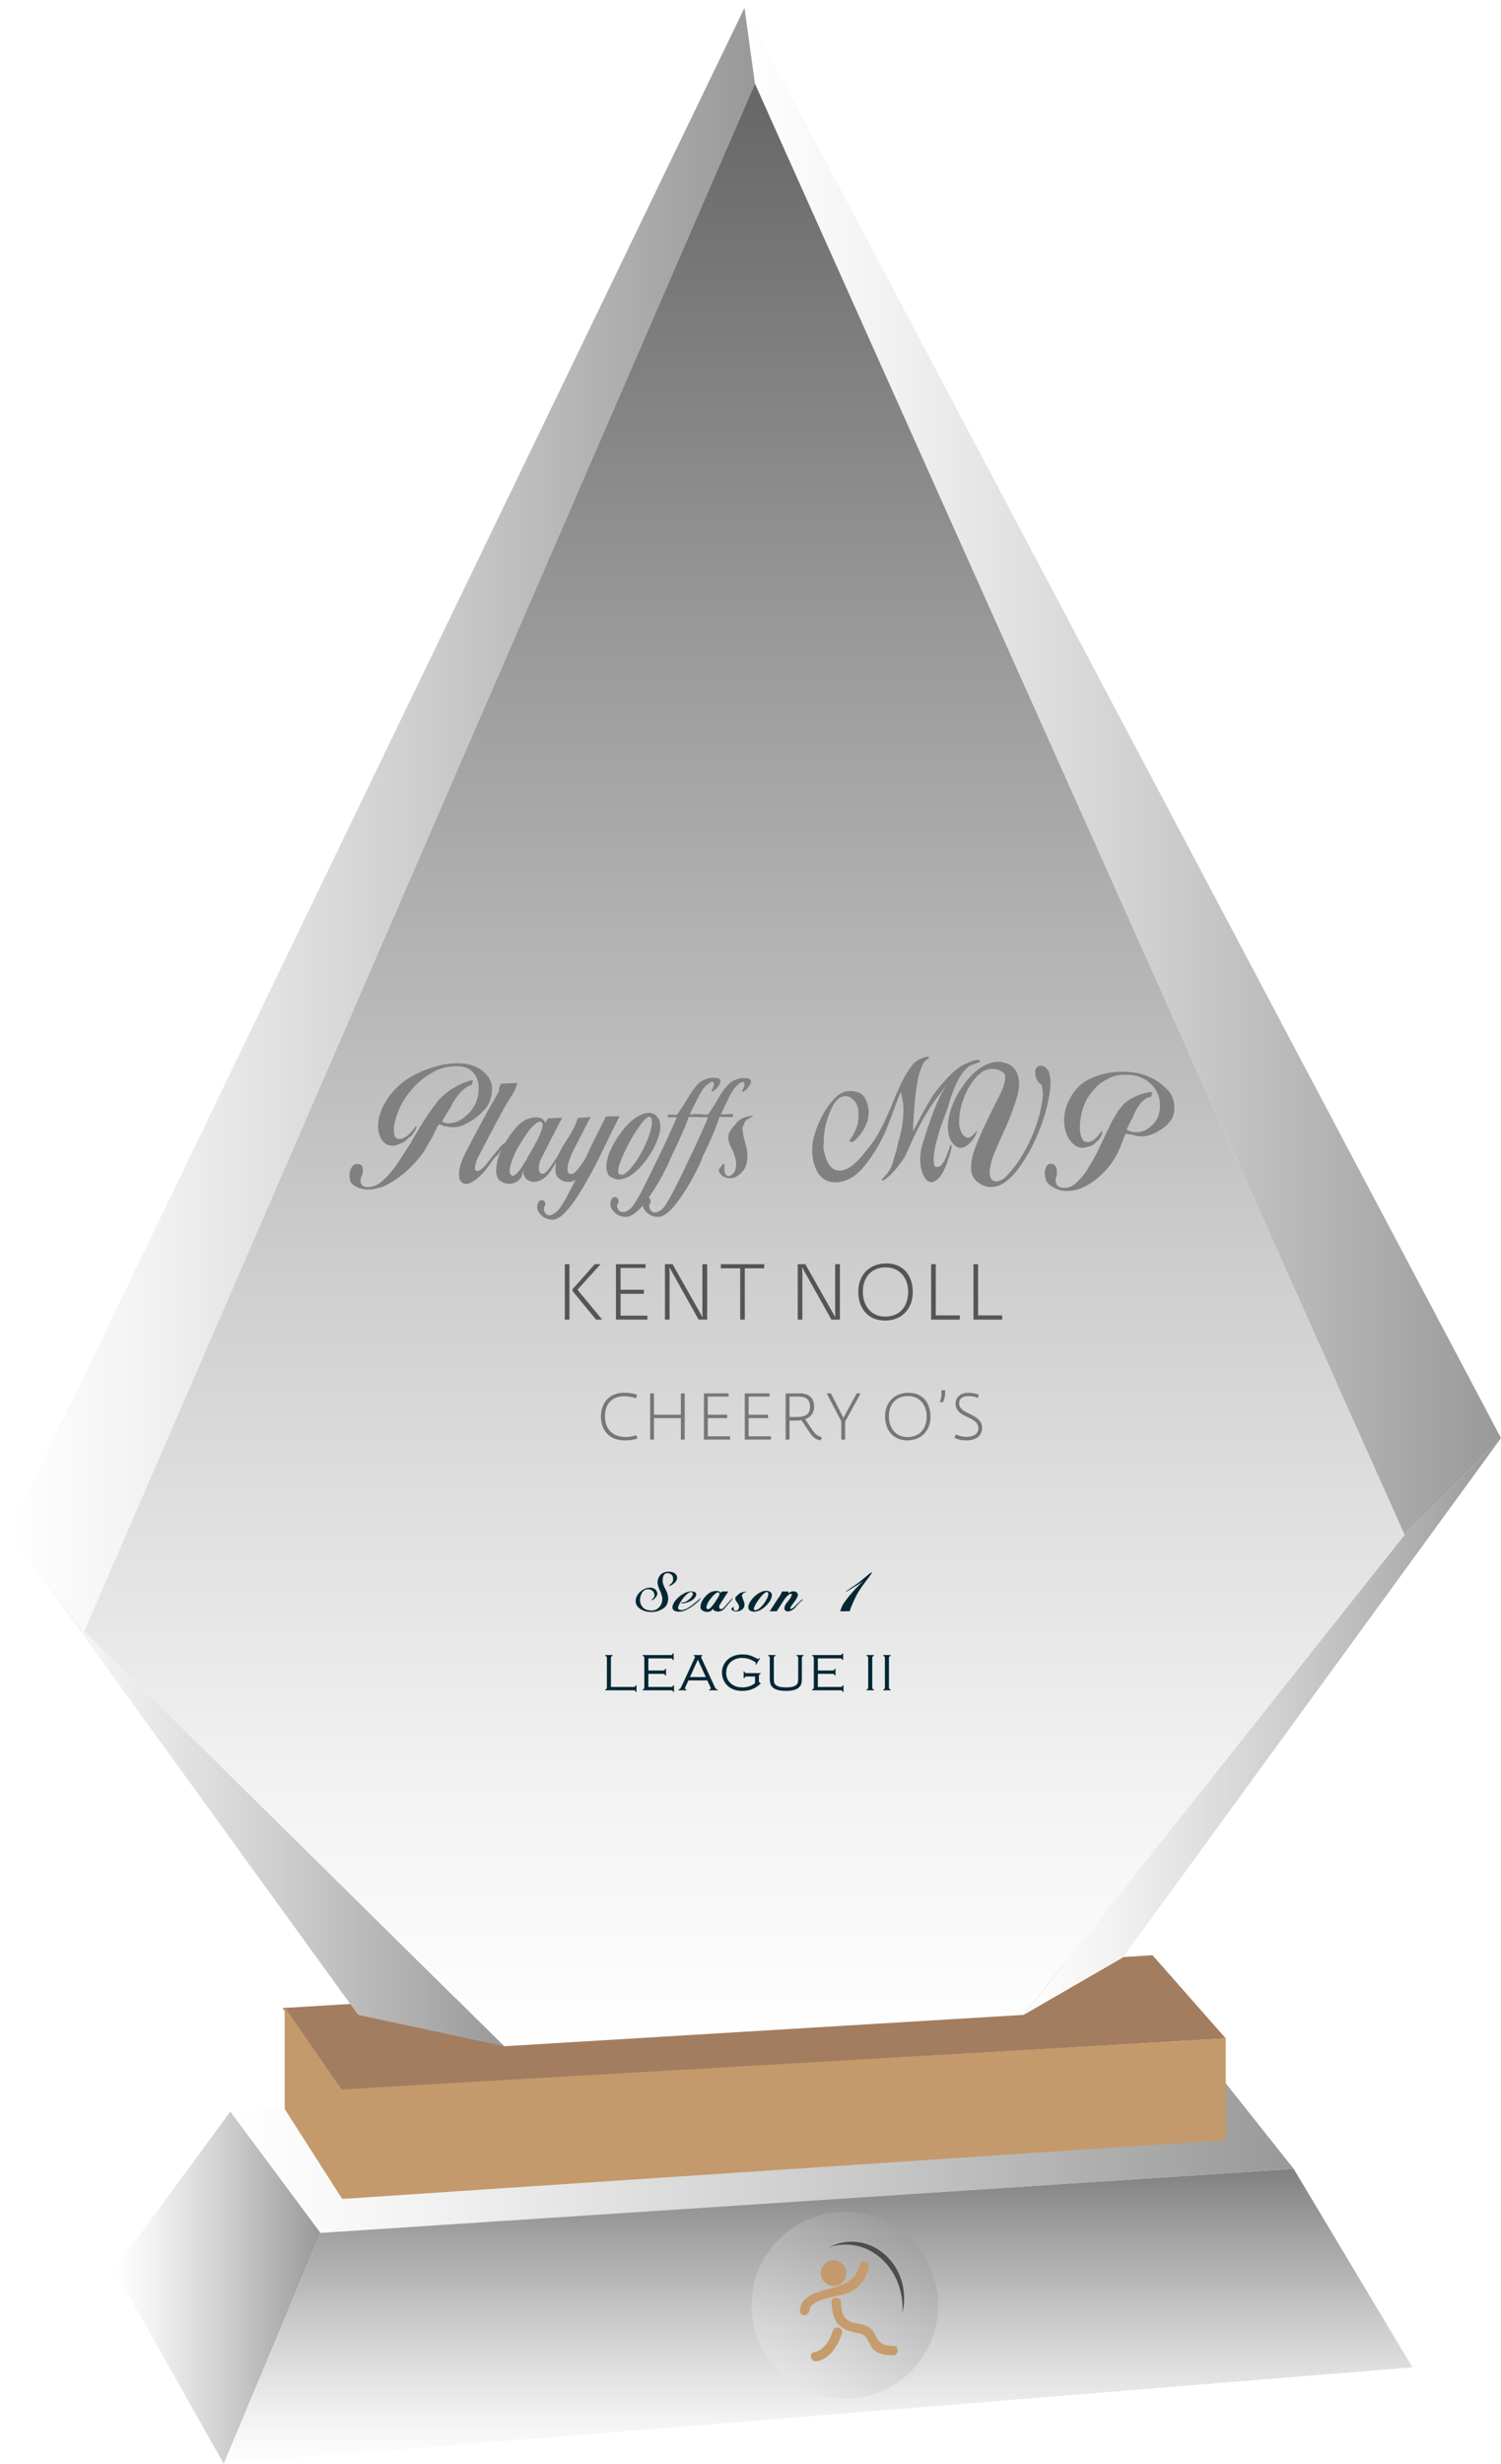 <svg id="s53cc0b3395600" xmlns="http://www.w3.org/2000/svg" xmlns:xlink="http://www.w3.org/1999/xlink" viewBox="0 0 574.2 942.3"><defs><style type="text/css"> #s53cc0b3395600 .name path{fill:#555555;}#s53cc0b3395600 .team path{fill:#777777;} #s53cc0b3395600 .league path{fill:#032733;} #s53cc0b3395600 .season path{fill:#032733;}</style></defs><g><linearGradient id="s53cc0b33965ef" gradientUnits="userSpaceOnUse" x1="284.76" y1="294.987" x2="574.242" y2="294.987"><stop offset="0" style="stop-color:#FFFFFF"/><stop offset="0.189" style="stop-color:#F2F2F2"/><stop offset="0.538" style="stop-color:#CFCFCF"/><stop offset="1" style="stop-color:#999999"/></linearGradient><polygon fill="url(#s53cc0b33965ef)" points="574.2,550 537.3,587 288.8,32 284.8,3 "/><polygon fill="#A37D5F" points="108.1,768 440.9,747.8 468.9,779.6 130.2,799.5 "/><linearGradient id="s53cc0b339758d" gradientUnits="userSpaceOnUse" x1="88.112" y1="822.542" x2="494.884" y2="822.542"><stop offset="0" style="stop-color:#FFFFFF"/><stop offset="0.189" style="stop-color:#F2F2F2"/><stop offset="0.538" style="stop-color:#CFCFCF"/><stop offset="1" style="stop-color:#999999"/></linearGradient><polygon fill="url(#s53cc0b339758d)" points="464.4,791.1 494.9,829.5 122.6,854 88.1,807.6 "/><polygon fill="#C49A6C" points="108.9,806.6 108.9,767.6 130.9,799.5 130.9,841 "/><linearGradient id="s53cc0b339854a" gradientUnits="userSpaceOnUse" x1="43.692" y1="874.948" x2="122.551" y2="874.948"><stop offset="0" style="stop-color:#FFFFFF"/><stop offset="0.189" style="stop-color:#F2F2F2"/><stop offset="0.538" style="stop-color:#CFCFCF"/><stop offset="1" style="stop-color:#999999"/></linearGradient><polygon fill="url(#s53cc0b339854a)" points="88.1,807.6 122.6,854 85.6,942.3 43.7,868 "/><linearGradient id="s53cc0b33994be" gradientUnits="userSpaceOnUse" x1="312.96" y1="942.327" x2="312.96" y2="829.529"><stop offset="0" style="stop-color:#FFFFFF"/><stop offset="0.158" style="stop-color:#F2F2F2"/><stop offset="0.451" style="stop-color:#CFCFCF"/><stop offset="0.844" style="stop-color:#989898"/><stop offset="1" style="stop-color:#808080"/></linearGradient><polygon fill="url(#s53cc0b33994be)" points="494.9,829.5 540.3,905.4 85.6,942.3 122.6,854 "/><polygon fill="#C49A6C" points="468.9,779.6 468.9,818.5 130.9,841 130.9,799.1 "/><linearGradient id="s53cc0b339a47a" gradientUnits="userSpaceOnUse" x1="391.569" y1="660.332" x2="574.242" y2="660.332"><stop offset="0" style="stop-color:#FFFFFF"/><stop offset="0.189" style="stop-color:#F2F2F2"/><stop offset="0.538" style="stop-color:#CFCFCF"/><stop offset="1" style="stop-color:#999999"/></linearGradient><polygon fill="url(#s53cc0b339a47a)" points="391.6,770.6 429.5,748.7 574.2,550 537.3,587 "/><linearGradient id="s53cc0b339b404" gradientUnits="userSpaceOnUse" x1="3.264" y1="684.289" x2="192.925" y2="684.289"><stop offset="0" style="stop-color:#FFFFFF"/><stop offset="0.189" style="stop-color:#F2F2F2"/><stop offset="0.538" style="stop-color:#CFCFCF"/><stop offset="1" style="stop-color:#999999"/></linearGradient><polygon fill="url(#s53cc0b339b404)" points="192.9,782.6 137,770.6 3.3,586 32.2,623.9 "/><linearGradient id="s53cc0b339c396" gradientUnits="userSpaceOnUse" x1="3.264" y1="313.454" x2="288.753" y2="313.454"><stop offset="0" style="stop-color:#FFFFFF"/><stop offset="0.189" style="stop-color:#F2F2F2"/><stop offset="0.538" style="stop-color:#CFCFCF"/><stop offset="1" style="stop-color:#999999"/></linearGradient><polygon fill="url(#s53cc0b339c396)" points="284.8,3 3.3,586 32.2,623.9 288.8,32 "/><linearGradient id="s53cc0b339d332" gradientUnits="userSpaceOnUse" x1="284.76" y1="782.613" x2="284.76" y2="31.958"><stop offset="0" style="stop-color:#FFFFFF"/><stop offset="0.136" style="stop-color:#F2F2F2"/><stop offset="0.388" style="stop-color:#CFCFCF"/><stop offset="0.726" style="stop-color:#989898"/><stop offset="1" style="stop-color:#666666"/></linearGradient><polygon fill="url(#s53cc0b339d332)" points="288.8,32 32.2,623.9 192.9,782.6 391.6,770.6 537.3,587 "/></g><g><linearGradient id="s53cc0b339e2de" gradientUnits="userSpaceOnUse" x1="287.504" y1="881.688" x2="358.909" y2="881.688"><stop offset="0" style="stop-color:#FFFFFF"/><stop offset="0.158" style="stop-color:#F2F2F2"/><stop offset="0.451" style="stop-color:#CFCFCF"/><stop offset="0.844" style="stop-color:#989898"/><stop offset="1" style="stop-color:#808080"/></linearGradient><circle opacity="0.2" fill="url(#s53cc0b339e2de)" cx="323.2" cy="881.7" r="35.7"/></g><g><g><g><path fill="#808080" d="M167.9,430.1c-0.1,0-0.5,0.6-1,1.7c-0.5,1.1-1.2,2.3-1.8,3.6c-0.2,0.3-0.4,0.7-0.6,1c-0.2,0.3-0.4,0.7-0.6,1c-0.1,0.3-0.3,0.5-0.4,0.7c-0.1,0.2-0.3,0.5-0.4,0.7c-0.1,0.1-0.2,0.2-0.2,0.4c-0.1,0.1-0.2,0.2-0.2,0.4c-1.9,3-4.3,5.6-6.5,7.7c-2.2,2-4.6,3.8-7.2,5.3c-0.5,0.3-1,0.5-1.5,0.8c-0.5,0.2-1,0.4-1.5,0.6c-0.7,0.2-1.5,0.4-2.2,0.6c-0.8,0.2-1.5,0.3-2.2,0.3c0,0-0.1,0-0.1,0c0,0-0.1,0-0.2,0c-1.2,0.1-2.4-0.1-3.5-0.4c-1.1-0.3-2.2-0.9-3.1-1.7c-0.4-0.3-0.6-0.8-0.8-1.4c-0.1-0.6-0.2-1.3-0.2-2.1c0,0,0-0.1,0-0.2c0.1-0.9,0.3-1.7,0.7-2.4c0.4-0.8,0.9-1.2,1.4-1.4c0.2-0.1,0.4-0.1,0.6-0.1c0.2,0,0.3,0,0.5,0c0.8,0,1.3,0.2,1.6,0.7c0.2,0.5,0.4,1.1,0.3,1.8c0,0,0,0.1,0,0.1c0,0,0,0.1,0,0.1c0,0.4-0.1,0.8-0.2,1.2c-0.1,0.4-0.2,0.6-0.3,0.8c-0.2,0.3-0.3,0.6-0.3,0.8c-0.1,0.3-0.1,0.5-0.1,0.7c0,0.6,0.1,1.1,0.4,1.6c0.3,0.4,0.7,0.7,1.1,0.8c0.3,0.1,0.5,0.1,0.8,0.2c0.3,0,0.5,0,0.8,0c1.8-0.1,3.5-0.8,5.1-2.2c1.6-1.4,3.1-2.9,4.3-4.6c0.5-0.6,1-1.3,1.4-1.9c0.4-0.6,0.8-1.2,1.2-1.8c1.3-2,2.6-3.9,3.7-5.7c1.1-1.8,2.1-3.7,3.2-5.4c0.5-0.9,1.1-1.9,1.7-2.8c0.6-1,1.2-1.9,1.8-2.8c0.5-0.8,1.1-1.7,1.8-2.6c0.6-0.9,1.3-1.7,1.9-2.6c0.8-1,1.7-2,2.7-2.8c1-0.8,1.9-1.6,2.9-2.2c1.8-1.1,3.4-2,4.9-2.5c1.5-0.6,2.5-0.9,3-0.9c0.1,0,0.2,0,0.3,0c0,0,0,0.1,0,0.1c0,0.1-0.1,0.2-0.1,0.3c0,0.1-0.1,0.2-0.1,0.3c0,0,0,0.1,0,0.1c0,0,0,0.1,0,0.1c-0.1,0.2-0.2,0.5-0.3,0.7c-0.1,0.2-0.2,0.3-0.4,0.3c-0.6,0.1-1.6,0.6-2.8,1.7c-1.2,1-2.6,2.7-3.9,4.9c-0.2,0.2-0.3,0.5-0.4,0.8c-0.1,0.3-0.3,0.5-0.4,0.8c-0.3,0.5-0.6,1-0.9,1.4c-0.3,0.4-0.6,0.9-0.8,1.3c-0.3,0.4-0.5,0.9-0.8,1.3c-0.3,0.5-0.9,1.4-0.8,1.6c0.1,0.2,0.8,0.5,1.3,0.6c0.5,0.1,1,0.2,1.5,0.1c0.4,0,0.9-0.1,1.4-0.2c0.5-0.1,0.9-0.3,1.4-0.4c1.8-0.7,3.6-2.1,5.3-4.1c1.7-2,2.7-4.5,3-7.5c0,0,0-0.1,0-0.1c0,0,0-0.1,0-0.1c0-0.1,0-0.1,0-0.2c0.2-2.6-0.4-4.8-1.9-6.6c-1.5-1.8-3.9-2.8-7.1-2.6c-0.1,0-0.2,0-0.3,0c-0.1,0-0.2,0-0.3,0c-2.8,0.2-5.4,0.9-7.6,2.1c-2.3,1.3-4.2,2.6-5.8,4.1c-1,0.9-1.9,1.9-2.6,2.7c-0.7,0.9-1.3,1.6-1.7,2.1c-0.5,0.7-0.9,1.4-1.4,2.1c-0.4,0.7-0.8,1.4-1.2,2.2c-0.7,1.4-1.2,2.9-1.7,4.3c-0.4,1.4-0.7,2.6-0.8,3.7c-0.1,1.4,0,2.5,0.3,3.3c0.3,0.8,0.9,1.2,1.8,1.2c0,0,0.1,0,0.1,0c0,0,0.1,0,0.1,0c0,0,0.1,0,0.1,0c0,0,0.1,0,0.1,0c0.7-0.1,1.5-0.5,2.2-0.9c0.6-0.5,1.2-1,1.7-1.5c0.7-0.8,1.3-1.5,1.7-2.1c0.4-0.6,0.6-0.6,0.5,0c0,0.1,0,0.2-0.1,0.3c0,0.1-0.1,0.2-0.1,0.3c-0.2,0.5-0.5,1-0.9,1.6c-0.4,0.5-0.9,1.3-1.3,1.5c0,0-0.1,0-0.1,0c0,0,0,0.1-0.1,0.1c-0.5,0.5-1,0.9-1.3,1.2c-0.4,0.3-0.7,0.5-1,0.7c-0.2,0.1-0.3,0.2-0.5,0.2c-0.2,0.1-0.3,0.1-0.4,0.2c-0.1,0-0.3,0.1-0.4,0.2c-0.1,0.1-0.3,0.1-0.4,0.2c-0.4,0.1-0.8,0.3-1.2,0.4c-0.4,0.1-0.7,0.2-1.1,0.2c-1.9,0.1-3.3-0.7-4.4-2.4c-1.1-1.7-1.5-3.8-1.3-6.4c0.1-1.3,0.4-2.7,1-4.2c0.5-1.5,1.3-3,2.3-4.6c0.6-0.9,1.2-1.8,2-2.7c0.7-0.9,1.6-1.8,2.5-2.6c1.9-1.8,4.3-3.4,7-4.7c2.7-1.3,5.5-2.3,8.2-3c1.1-0.3,2.1-0.5,3.2-0.6c1-0.2,2.1-0.3,3.1-0.3c0.8,0,1.6-0.1,2.3,0c0.7,0,1.5,0.1,2.1,0.2c0.6,0.1,1.3,0.3,2.1,0.5c0.8,0.3,1.6,0.6,2.5,1.1c1.4,0.8,2.7,1.9,3.8,3.4c1.1,1.5,1.6,3.3,1.4,5.5c-0.2,2.7-1.1,4.9-2.5,6.6c-1.5,1.7-3.1,3.2-5,4.4c-1.6,1-3,1.7-4,2.1c-1.1,0.4-2,0.6-2.9,0.6c-0.4,0-0.8,0-1.2,0c-0.4,0-0.8-0.1-1.1-0.1c0,0-0.1,0-0.1,0c0,0-0.1,0-0.1-0.1c-0.2-0.1-0.8-0.1-1.3-0.1C168.9,430.1,168.4,430.1,167.9,430.1C167.9,430.1,167.9,430.1,167.9,430.1z"/><path fill="#808080" d="M197.9,414.6c-0.2,0.2-0.3,0.9-0.7,1.6c0,0-0.1,0.1-0.1,0.2c0,0.1-0.1,0.2-0.1,0.3c0,0,0,0.1,0,0.1c0,0,0,0.1,0,0.1c0,0-0.1,0.1-0.1,0.2c-0.2,0.4-1,1.7-2.5,4c-1.4,2.3-5.2,9.3-11.3,21.1c-0.5,0.9-0.8,1.7-1,2.4c-0.2,0.7-0.3,1.3-0.4,1.8c0,0.5,0,0.9,0.2,1.1c0.2,0.3,0.4,0.4,0.7,0.4c0.4,0,1-0.3,1.7-0.9c0.7-0.5,1.5-1.4,2.4-2.6c1.7-2.1,3.1-3.9,4.3-5.3c1.2-1.4,2-2.1,2.2-2c0,0,0,0,0.1-0.1c0,0,0,0.1,0,0.1c0,0,0,0.1,0,0.1c0,0.3-0.5,1-1.2,2c-0.7,1-1.7,2.8-2.5,3.2c0,0-0.1,0-0.1,0.1c0,0,0,0.1-0.1,0.1c-0.4,0.5-0.8,0.9-1.1,1.4c-0.4,0.5-0.7,0.9-1,1.4c-1.8,2.6-3.6,4.4-5.1,5.6c-1.5,1.2-2.9,1.8-3.9,1.8c-0.9,0-1.6-0.4-2.1-1.1c-0.5-0.7-0.7-1.8-0.6-3.1c0.1-1,0.3-2.2,0.7-3.5c0.4-1.3,1-2.8,1.8-4.3c5.6-10.8,9.3-17.4,10.6-19.6c1.3-2.2,2.1-3.6,2.2-4c0,0,0-0.1,0-0.1c0,0,0-0.1,0-0.2c0,0,0-0.1,0-0.2c0-0.1,0-0.2,0-0.3c0-0.3,0.1-0.6,0.2-0.7c0.1-0.2,0.1-0.4,0.2-0.5c0.1-0.2,0.1-0.3,0.2-0.4c0.1-0.1,0.1-0.2,0.1-0.3c2.4-0.1,3.6-0.2,6-0.3C198,414.3,198,414.4,197.9,414.6z"/><path fill="#808080" d="M189.8,447.4c0.2-3.1,1-6,2.6-8.8c1.5-2.8,3.1-5.2,4.8-7.1c0.8-0.9,1.6-1.7,2.4-2.3c0.8-0.6,1.5-1,2.1-1.2c0.7-0.2,1.3-0.4,1.8-0.5c0.5-0.1,1-0.2,1.5-0.2c0.8,0,1.4,0.1,1.8,0.3c0.5,0.2,0.9,0.5,1.1,0.7c0.2,0.2,0.4,0.5,0.5,0.7c0.1,0.2,0.2,0.3,0.3,0.4c0.4-0.7,0.6-1,1-1.7c2.1-0.1,3.2-0.1,5.3-0.2c0.1,0-0.3,0.7-1,2c-0.7,1.3-3.1,5.9-7,13.7c-0.3,0.6-0.5,1.1-0.6,1.7c-0.2,0.6-0.2,1.1-0.3,1.5c0,0.8,0.1,1.4,0.3,1.8c0.3,0.5,0.6,0.7,1.1,0.7c0.4,0,0.8-0.2,1.3-0.6c0.5-0.4,1-1,1.6-1.8c1.9-2.8,3.6-5.3,5.1-7.6c1.5-2.3,2.4-3.3,2.7-3.3c0,0,0.1,0,0.1,0c0,0,0,0,0,0.1c0,0.4-0.7,1.6-2.1,3.6c-1.3,2-2.9,4.3-4.5,6.9c-0.1,0.2-0.2,0.3-0.3,0.5c-0.1,0.2-0.2,0.3-0.3,0.5c-0.9,1.5-2,2.7-3.1,3.5c-1.1,0.8-2.2,1.2-3.4,1.3c-0.4,0-0.9,0-1.3-0.1c-0.5-0.1-0.9-0.3-1.3-0.5c-0.4-0.2-0.8-0.5-1-0.9c-0.2-0.3-0.4-0.7-0.6-1.1c-0.1-0.3-0.1-0.6-0.1-0.8c0-0.3,0-0.5,0-0.8c0-0.1,0-0.3,0-0.4c0-0.1,0-0.2,0-0.3c0-0.1,0.1-0.2,0.1-0.2c0.1,0-0.7,3.5-1.8,4.4c-1.1,0.9-2.2,1.4-3.5,1.4c-0.1,0-0.2,0-0.3,0c-0.1,0-0.2,0-0.3,0c-1.3,0-2.6-0.6-3.7-1.5C190.2,450.3,189.7,449,189.8,447.4C189.8,447.4,189.8,447.4,189.8,447.4z M203.3,440.1c0.2-0.4,0.5-0.8,0.8-1.3c0.3-0.5,0.5-1.1,0.8-1.6c0.1-0.3,0.3-0.5,0.5-0.8c0.1-0.3,0.3-0.6,0.4-0.9c0.4-0.9,0.9-1.9,1.2-2.7c0.3-0.9,0.5-1.7,0.6-2.3c0-0.3,0-0.6-0.1-0.8c-0.1-0.2-0.2-0.4-0.4-0.6c-0.1-0.1-0.2-0.1-0.3-0.1c-0.1,0-0.2,0-0.3,0c-0.5,0-1.2,0.4-2.1,1.2c-0.9,0.8-1.8,1.8-2.7,3.1c-0.7,0.9-1.3,1.9-2,3c-0.7,1.1-1.3,2.1-1.9,3.2c-0.8,1.4-1.4,2.9-1.9,4.3c-0.5,1.4-0.8,2.6-0.9,3.5c0,0.5,0,1,0.1,1.4c0.1,0.4,0.4,0.7,0.7,0.9c0.1,0,0.1,0.1,0.2,0.1c0.1,0,0.1,0,0.2,0c0.4,0,0.8-0.3,1.4-0.8c0.5-0.5,1-1.1,1.5-1.8c0.3-0.4,0.6-0.9,0.9-1.4c0.3-0.5,0.6-0.9,0.9-1.4c0.5-0.7,0.9-1.5,1.2-2.2C202.6,441.3,203,440.7,203.3,440.1C203.3,440.2,203.3,440.2,203.3,440.1z"/><path fill="#808080" d="M225.9,427.1c0,0-0.2,0.6-0.7,1.5c-0.5,1-2.2,4.2-4.9,9.5c-1.1,2.1-1.9,3.8-2.4,5.3c-0.5,1.4-0.8,2.6-0.8,3.5c0,0.6,0,1.1,0.2,1.4c0.2,0.4,0.5,0.7,0.8,0.7c0,0,0.1,0,0.1,0c0,0,0.1,0,0.1,0c0,0,0.1,0,0.1,0c0,0,0.1,0,0.1,0c0.3,0,0.7-0.1,1.1-0.4c0.4-0.3,0.8-0.6,1.1-1c0.4-0.5,0.8-1,1.2-1.5c0.4-0.6,0.8-1.1,1.2-1.7c0.7-1.1,1.2-2.1,1.7-3.1c0.4-1,0.7-1.5,0.6-1.5c2.6-5.1,3.8-7.7,6.4-12.8c2.1-0.1,3.1-0.1,5.2-0.1c0,0-0.3,0.7-1,2c-0.7,1.3-2.9,5.9-6.7,13.7c-0.5,1-1.3,2.6-2.4,4.7c-1.1,2.1-2.4,4.3-3.7,6.6c-0.8,1.3-1.6,2.7-2.5,4c-0.9,1.3-1.7,2.5-2.6,3.6c-1,1.3-2.1,2.4-3.1,3.3c-1,0.9-2.1,1.4-2.8,1.6c-0.1,0-0.3,0.1-0.4,0.1c-0.1,0-0.3,0-0.4,0c-1.6,0-3-0.5-4.2-1.6c-1.2-1.1-1.8-2.3-1.7-3.6c0-0.2,0-0.3,0.1-0.5c0-0.2,0.1-0.4,0.2-0.6c0.1-0.4,0.3-0.7,0.6-0.9c0.3-0.2,0.5-0.3,0.8-0.3c0.4,0,0.7,0.1,1,0.4c0.3,0.3,0.4,0.7,0.4,1.2c0,0.2,0,0.3-0.1,0.5c-0.1,0.2-0.1,0.4-0.3,0.5c-0.1,0.1-0.1,0.2-0.1,0.3c0,0.1,0,0.3,0,0.4c0,0.1,0,0.3,0,0.4c0,0.1,0,0.3,0.1,0.4c0.1,0.4,0.4,0.9,0.7,1.2c0.3,0.4,0.8,0.5,1.4,0.5c0.4,0,0.8-0.1,1.2-0.4c0.4-0.2,1-0.6,1.6-1.1c0.4-0.3,0.8-0.9,1.3-1.6c0.5-0.7,1-1.5,1.5-2.4c0.2-0.3,0.4-0.6,0.6-1c0.2-0.3,0.4-0.7,0.5-1c0.8-1.6,3.3-6.2,3.3-6.2c0,0-0.4,0.4-0.9,0.6c-0.5,0.2-1,0.3-1.6,0.3c-0.2,0-0.5,0-0.8,0c-0.3,0-0.5-0.1-0.8-0.1c-1-0.2-1.9-0.7-2.7-1.5c-0.8-0.8-1.1-2-1-3.7c0-0.4,0.1-0.8,0.1-1.1c0.1-0.4,0.1-0.8,0.1-1.1c0.2-1.5,1.1-3.4,2.3-5.6c1.2-2.2,4.7-6.6,6-11.3c0,0,0.3-0.1,0.8-0.1c0.5,0,1.1,0,1.7-0.1c0.6,0,1.1-0.1,1.6-0.1C225.6,427.1,225.8,427.1,225.9,427.1C225.9,427.1,225.9,427.1,225.9,427.1z"/><path fill="#808080" d="M232.5,448.8c-0.4-0.9-0.6-1.9-0.5-3.1c0-1.1,0.3-2.2,0.6-3.4c0.4-1.2,0.9-2.4,1.5-3.6c1.2-2.4,2.7-4.7,4.5-6.9c1.8-2.2,3.6-3.8,5.5-4.9c0.7-0.4,1.4-0.7,2-0.9c0.6-0.2,1.3-0.3,1.9-0.4c0.6,0,1.1,0.1,1.7,0.3c0.6,0.2,1.1,0.6,1.5,1c0.5,0.5,0.8,1,1.1,1.8c0.2,0.7,0.3,1.5,0.3,2.4c0,1.1-0.2,2.2-0.6,3.4c-0.4,1.2-0.9,2.5-1.5,3.7c-1.2,2.5-2.7,4.9-4.6,7.1c-1.9,2.2-3.8,3.9-5.8,4.9c-0.6,0.3-1.1,0.5-1.7,0.6c-0.6,0.2-1.1,0.2-1.6,0.3c-0.4,0-0.8,0-1.1-0.1c-0.4-0.1-0.7-0.2-1-0.4C233.6,450.3,232.8,449.7,232.5,448.8z M236.7,448.8c0.1,0.2,0.3,0.3,0.5,0.4c0.2,0.1,0.4,0.1,0.6,0.1c0.6,0,1.3-0.3,2-1c0.8-0.6,1.5-1.5,2.3-2.5c0.8-1,1.7-2.2,2.5-3.6c0.8-1.4,1.5-2.8,2.2-4.2c0.7-1.6,1.3-3.1,1.8-4.6c0.5-1.5,0.7-2.7,0.8-3.8c0-0.6,0-1.1-0.1-1.5c-0.1-0.4-0.3-0.7-0.6-0.9c-0.1,0-0.1-0.1-0.2-0.1c-0.1,0-0.2,0-0.2,0c-0.5,0-1.3,0.6-2.2,1.7c-0.9,1.1-1.9,2.5-3,4.1c-0.5,0.8-1,1.7-1.5,2.5c-0.5,0.9-1,1.8-1.4,2.6c-1,1.9-1.9,3.8-2.6,5.6c-0.7,1.8-1.1,3.2-1.1,4.1c0,0.2,0,0.4,0,0.6C236.6,448.6,236.6,448.8,236.7,448.8C236.7,448.8,236.7,448.8,236.7,448.8z"/><path fill="#808080" d="M259,426.3c1-1.4,1.9-2.8,2.8-4.1c0.8-1.4,1.6-2.6,2.3-3.8c0.9-1.5,1.9-2.7,2.9-3.8c1-1,2.3-1.7,3.7-2.1c0.2,0,0.3-0.1,0.5-0.1c0.2,0,0.3-0.1,0.5-0.1c0.2-0.1,0.5-0.1,0.8-0.1c0.3,0,0.5,0,0.7,0c0.7,0,1.2,0.1,1.7,0.3c0.5,0.2,0.7,0.5,0.7,1c0,0.1,0,0.2,0,0.3c0,0.1-0.1,0.2-0.1,0.3c-0.2,0.4-0.4,0.8-0.7,1.3c-0.3,0.4-0.6,0.8-0.9,1.1c-0.3,0.3-0.6,0.5-0.9,0.7c-0.3,0.2-0.5,0.3-0.6,0.3c0,0-0.1,0-0.1-0.1c0,0-0.1-0.1-0.1-0.2c0-0.1,0-0.2,0.1-0.3c0-0.1,0.1-0.3,0.2-0.4c0,0,0.1-0.1,0.1-0.1c0,0,0-0.1,0-0.1c0-0.1,0.1-0.3,0.2-0.4c0-0.1,0.1-0.3,0.2-0.5c0-0.1,0.1-0.3,0.1-0.4c0-0.1,0-0.3,0-0.4c0-0.3,0-0.5-0.1-0.6c-0.1-0.2-0.2-0.3-0.5-0.3c-0.2,0-0.5,0.1-0.9,0.4c-0.4,0.2-0.9,0.6-1.6,1.2c-0.3,0.3-0.7,0.7-1.1,1.3c-0.4,0.6-0.8,1.2-1.2,1.9c-0.2,0.3-0.4,0.7-0.5,1c-0.2,0.3-0.4,0.7-0.5,1c-0.8,1.4-1.4,2.7-2,3.9c-0.6,1.2-0.9,1.8-0.9,1.8c-0.1,0,0.2,0,0.7,0c0.5,0,1.1-0.1,1.7-0.1c0.6,0,1.4,0,2.4,0c0,0.5,0,0.7,0,1.1c-2.1,0-3.1,0-5.2,0c-0.5,1.7-1.1,3.3-1.8,4.8c-0.6,1.5-1.3,2.9-1.9,4.2c-0.6,1.3-1.1,2.5-1.7,3.7c-0.6,1.2-1.2,2.4-1.7,3.6c-0.1,0.2-0.1,0.3-0.2,0.5c-0.1,0.2-0.1,0.3-0.2,0.5c-0.4,0.9-1.1,2.3-2,4.1c-0.9,1.8-2,3.7-3.3,5.7c-0.8,1.3-1.6,2.5-2.5,3.8c-0.9,1.2-1.7,2.4-2.6,3.4c-0.9,1.1-1.9,1.9-2.8,2.6c-0.9,0.7-1.8,1.1-2.5,1.2c-0.1,0-0.3,0.1-0.4,0.1c-0.1,0-0.3,0-0.4,0c-1.6,0-3-0.5-4.2-1.6c-1.2-1.1-1.8-2.3-1.7-3.7c0-0.2,0-0.3,0.1-0.5c0-0.2,0.1-0.4,0.2-0.6c0.1-0.4,0.3-0.7,0.6-0.9c0.2-0.2,0.5-0.3,0.8-0.3c0.4,0,0.7,0.1,1,0.5c0.3,0.3,0.4,0.7,0.4,1.2c0,0.2,0,0.3-0.1,0.5c-0.1,0.2-0.1,0.4-0.3,0.5c-0.1,0.1-0.1,0.2-0.1,0.3c0,0.1,0,0.2,0,0.4c0,0.1,0,0.3,0,0.4c0,0.1,0,0.3,0.1,0.4c0.1,0.4,0.4,0.7,0.7,1.1c0.3,0.4,0.8,0.4,1.3,0.4c0,0,0,0,0,0c0,0,0,0,0,0c0.4,0,0.8,0.1,1.3-0.2c0.5-0.2,1-0.5,1.6-1c0.5-0.4,1.1-1.2,1.9-2.5c0.8-1.3,1.7-2.7,2.5-4.3c0.1-0.2,0.3-0.5,0.4-0.8c0.1-0.3,0.3-0.5,0.4-0.8c1.1-2.2,2.6-5.1,4.3-8.7c0.6-1.3,1.5-3,2.5-5.2c1.1-2.1,2.1-4.5,3.3-7c0.3-0.7,0.6-1.4,0.9-2c0.3-0.7,0.6-1.4,0.9-2c0.1-0.3,0.2-0.6,0.4-0.9c0.1-0.3,0.2-0.5,0.4-0.8c-1.4,0-2.1,0-3.5,0c0-0.5,0-0.7,0-1.1c0,0,0.2,0.1,0.7,0.1c0.4,0,0.9,0,1.4,0C257.4,426.4,258.1,426.4,259,426.3C259,426.3,259,426.3,259,426.3z"/><path fill="#808080" d="M270.9,426.2c1-1.4,1.9-2.8,2.7-4.1c0.8-1.4,1.5-2.6,2.2-3.7c0.9-1.5,1.9-2.7,2.9-3.7c1-1,2.2-1.7,3.7-2.1c0.2,0,0.3-0.1,0.5-0.1c0.2,0,0.3-0.1,0.5-0.1c0.2-0.1,0.5-0.1,0.8-0.1c0.3,0,0.5,0,0.7,0c0.7,0,1.2,0.1,1.7,0.3c0.5,0.2,0.7,0.6,0.7,1c0,0.1,0,0.2,0,0.3c0,0.1,0,0.2-0.1,0.3c-0.2,0.3-0.4,0.8-0.7,1.3c-0.3,0.4-0.6,0.8-0.9,1.1c-0.3,0.3-0.6,0.5-0.9,0.7c-0.3,0.2-0.5,0.3-0.6,0.3c0,0-0.1,0-0.1-0.1c0,0-0.1-0.1-0.1-0.2c0-0.1,0-0.2,0.1-0.3c0-0.1,0.1-0.3,0.2-0.4c0,0,0.1-0.1,0.1-0.1c0,0,0-0.1,0-0.1c0-0.1,0.1-0.3,0.2-0.4c0-0.1,0.1-0.3,0.2-0.5c0-0.1,0.1-0.3,0.1-0.4c0-0.1,0-0.3,0-0.4c0-0.3,0-0.5-0.1-0.6c-0.1-0.2-0.2-0.3-0.5-0.3c-0.2,0-0.5,0.1-0.9,0.3c-0.4,0.2-0.9,0.6-1.5,1.2c-0.3,0.3-0.7,0.7-1.1,1.3c-0.4,0.6-0.8,1.2-1.2,1.9c-0.2,0.3-0.4,0.7-0.5,1c-0.2,0.3-0.4,0.7-0.5,1c-0.7,1.4-1.4,2.7-1.9,3.9c-0.5,1.2-0.8,1.8-0.9,1.8c-0.1,0,0.2,0,0.7,0c0.5,0,1.1,0,1.6-0.1c0.6,0,1.4,0,2.4,0c0,0.5,0,0.7,0,1.1c-2.1,0-3.1,0-5.2,0c-0.5,1.7-1.1,3.3-1.7,4.8c-0.6,1.5-1.2,2.9-1.8,4.2c-0.6,1.3-1.1,2.5-1.7,3.7c-0.6,1.2-1.2,2.4-1.6,3.6c-0.1,0.2-0.1,0.3-0.2,0.5c-0.1,0.2-0.1,0.3-0.2,0.5c-0.4,0.9-1.1,2.3-2,4.1c-0.9,1.8-2,3.7-3.2,5.7c-0.8,1.3-1.6,2.5-2.5,3.8c-0.9,1.2-1.7,2.4-2.6,3.4c-0.9,1.1-1.8,1.9-2.7,2.6c-0.9,0.7-1.8,1.1-2.5,1.2c-0.1,0-0.3,0.1-0.4,0.1c-0.1,0-0.3,0-0.4,0c-1.6,0-3-0.5-4.2-1.6c-1.2-1.1-1.8-2.4-1.7-3.7c0-0.2,0-0.3,0.1-0.5c0-0.2,0.1-0.4,0.2-0.6c0.1-0.4,0.3-0.7,0.6-0.9c0.2-0.2,0.5-0.3,0.8-0.3c0.4,0,0.7,0.1,1,0.5c0.3,0.3,0.4,0.7,0.4,1.2c0,0.2,0,0.3-0.1,0.5c-0.1,0.2-0.1,0.4-0.3,0.5c-0.1,0.1-0.1,0.2-0.1,0.3c0,0.1,0,0.2,0,0.4c0,0.1,0,0.3,0,0.4c0,0.1,0,0.3,0.1,0.4c0.1,0.4,0.4,0.8,0.7,1.2c0.3,0.4,0.8,0.5,1.3,0.5c0,0,0,0,0,0c0,0,0,0,0,0c0.4,0,0.8,0,1.3-0.3c0.5-0.2,1-0.5,1.6-1.1c0.5-0.4,1.1-1.3,1.9-2.6c0.8-1.3,1.6-2.7,2.4-4.3c0.1-0.2,0.3-0.5,0.4-0.8c0.1-0.3,0.3-0.5,0.4-0.8c1.1-2.2,2.6-5.1,4.2-8.6c0.6-1.3,1.4-3,2.5-5.2c1-2.1,2.1-4.5,3.2-7c0.3-0.7,0.6-1.4,0.9-2c0.3-0.7,0.6-1.4,0.9-2c0.1-0.3,0.2-0.6,0.3-0.9c0.1-0.3,0.2-0.5,0.3-0.8c-1.4,0-2.1,0-3.5,0c0-0.5,0-0.7,0-1.1c0,0,0.2,0.1,0.7,0.1c0.4,0,0.9,0,1.4,0C269.4,426.3,270.1,426.3,270.9,426.2C270.9,426.2,270.9,426.2,270.9,426.2z"/><path fill="#808080" d="M275.1,447.1c0.5-0.7,0.9-1.2,1.2-1.6c0.3-0.3,0.5-0.5,0.6-0.5c0.1,0,0.2,0.1,0.2,0.2c0,0.1,0,0.3,0,0.5c0,0.1,0,0.2,0,0.3c0,0.1,0,0.2,0,0.3c0,0.1,0,0.1,0,0.2c0,0,0,0.1,0,0.2c0,0,0,0.1,0,0.2c0,0.1,0,0.1,0,0.2c0,0.4,0,0.8,0.1,1.1c0.1,0.4,0.2,0.6,0.3,0.9c0.2,0.2,0.4,0.4,0.6,0.5c0.2,0.1,0.4,0.2,0.7,0.2c0.1,0,0.1,0,0.2,0c0.1,0,0.2-0.1,0.2-0.1c0.5-0.2,1.1-0.6,1.6-1.3c0.5-0.7,0.8-1.8,0.8-3c0-0.8-0.1-1.7-0.4-2.8c-0.3-1-0.7-2.2-1.3-3.3c-0.4-0.8-0.8-1.6-1-2.3c-0.2-0.7-0.3-1.4-0.3-1.9c0,0,0,0,0-0.1c0-0.8,0.2-1.6,0.6-2.2c0.4-0.7,0.8-1.4,1.3-1.9c0.1-0.1,0.2-0.2,0.3-0.3c0.1-0.1,0.2-0.2,0.3-0.3c0.1-0.2,0.3-0.3,0.4-0.5c0.1-0.2,0.3-0.4,0.4-0.5c0.3-0.4,0.7-0.8,1.2-1.1c0.5-0.3,1.1-0.6,1.6-0.8c0.6-0.2,1.3-0.4,1.9-0.5c0.6-0.1,1-0.2,1.2-0.2c0.1,0,0.2,0,0.2,0c0,0-0.1,0.2-0.2,0.3c-0.1,0.1-0.3,0.2-0.5,0.3c-0.1,0.1-0.3,0.2-0.5,0.3c-0.2,0.1-0.4,0.2-0.5,0.3c-0.3,0.2-0.7,0.4-1,0.7c-0.3,0.3-0.5,0.6-0.6,1.1c0,0.2-0.1,0.3-0.1,0.4c0,0.1-0.1,0.2-0.2,0.3c0,0,0,0.1,0,0.1c0,0,0,0.1-0.1,0.1c-0.1,0.1-0.1,0.3-0.2,0.4c0,0.1-0.1,0.3-0.1,0.6c0,0.4,0.1,1.1,0.3,2.2c0.2,1,0.5,2.5,1.1,4.5c0.2,0.7,0.4,1.4,0.4,2.1c0.1,0.7,0.1,1.3,0.1,1.9c0,2.4-0.6,4.3-1.9,5.8c-1.3,1.4-2.7,2.4-4.1,2.5c-0.1,0-0.3,0-0.4,0c-0.1,0-0.3,0-0.4,0c-0.6,0-1.1-0.1-1.6-0.3c-0.5-0.2-1-0.4-1.4-0.8c-0.5-0.4-0.8-0.9-1-1.3c-0.1-0.4-0.2-0.7-0.2-0.8C275.1,447.2,275.1,447.2,275.1,447.1C275.1,447.1,275.1,447.1,275.1,447.1z"/><path fill="#808080" d="M324.9,436.3c0-0.1,0.2-0.4,0.6-0.9c0.4-0.5,0.8-1.2,1.2-2c0.4-0.8,0.8-1.7,1.2-2.8c0.3-1.1,0.5-2.4,0.5-3.8c0-0.2,0-0.3,0-0.5c0-0.2,0-0.3,0-0.5c0-0.1,0-0.2,0-0.3c0-0.1,0-0.2,0-0.3c-0.1-1.9-0.8-3.5-1.8-4.4c-0.9-1-2-1.5-3-1.6c-0.5,0-1,0.1-1.4,0.2c-0.5,0.2-0.9,0.4-1.3,0.7c-0.2,0.2-0.4,0.3-0.6,0.5c-0.2,0.2-0.4,0.4-0.6,0.6c-1.2,1.5-2.2,3.8-3.2,6.8c-1,3-1.4,6.1-1.4,9.4c0,0,0,0.1,0,0.1c0,0,0,0.1,0,0.1c0,0.1-0.1,0.2-0.1,0.3c0,0.1,0,0.2,0,0.3c0,0.1,0,0.2,0,0.3c0,0.1,0,0.2,0,0.3c0,0.2,0,0.5,0.1,0.7c0,0.2,0.1,0.5,0.1,0.7c0.4,1.8,0.9,3.6,1.9,5.1c1,1.6,2.3,2.4,4,2.4c0.4,0,0.8,0,1.2-0.1c0.4-0.1,0.9-0.2,1.3-0.4c1.2-0.5,2.2-1.2,3.1-2c0.9-0.8,1.7-1.6,2.5-2.5c0.5-0.5,0.9-1.1,1.4-1.7c0.5-0.6,1-1.2,1.5-1.8c1.7-2.1,3.2-4.3,4.4-6.6c1.2-2.2,2.3-4.5,3.3-6.8c0.2-0.6,0.5-1.2,0.8-1.8c0.3-0.6,0.5-1.2,0.7-1.8c1.1-2.6,2.2-5.2,3.4-7.8c1.2-2.5,2.7-5,4.5-7.3c0.3-0.4,0.7-0.8,1.2-1.1c0.5-0.4,0.9-0.7,1.4-0.9c0.6-0.3,1.2-0.5,1.8-0.7c0.6-0.2,1-0.3,1.4-0.2c0.1,0,0.3,0,0.3,0.1c0.1,0,0.1,0.1,0.1,0.2c0,0.1,0,0.1,0,0.2c0,0-0.1,0.1-0.2,0.1c-0.2,0.1-0.6,0.5-1.2,0.9c-0.6,0.4-1.2,1.6-1.8,3.3c-0.2,0.6-0.5,1.3-0.7,2.2c-0.2,0.8-0.4,1.8-0.6,2.9c-0.2,1-0.3,2.1-0.5,3.2c-0.1,1.1-0.3,2.3-0.4,3.5c-0.3,2.9-0.8,11.9-0.8,11.9c0,0,0.6-1.1,0.9-1.6c0.3-0.5,0.6-1.1,0.9-1.6c0.1-0.1,0.1-0.2,0.2-0.4c0.1-0.1,0.1-0.3,0.2-0.4c1.2-2.6,2.8-5.2,4.3-7.8c1.5-2.6,3.4-5,5.6-7.4c3.1-3.5,5.8-5.7,8.2-6.7c2.3-1,3.9-1.5,4.7-1.4c0.2,0,0.4,0,0.5,0.1c0.1,0.1,0.2,0.1,0.2,0.2c0,0.3-0.1,0.4-0.3,0.6c-0.2,0.1-0.5,0.2-0.9,0.3c-0.3,0.1-0.6,0.2-0.9,0.3c-0.3,0.1-0.7,0.3-1,0.4c-0.2,0.1-0.5,0.2-0.8,0.3c-0.2,0.1-0.5,0.3-0.7,0.5c-1.2,1-2.2,2.3-3.1,3.8c-0.9,1.5-1.7,3.1-2.3,4.8c-0.8,1.9-1.4,3.7-1.9,5.5c-0.5,1.8-1,3.2-1.4,4.1c-0.1,0.2-0.2,0.3-0.2,0.5c-0.1,0.2-0.1,0.4-0.2,0.6c-0.4,1-0.8,2.1-1.2,3.2c-0.4,1.2-0.8,2.4-1.1,3.6c-0.5,1.8-1,3.6-1.3,5.3c-0.3,1.7-0.5,3.2-0.4,4.4c0,0.6,0.1,1.1,0.2,1.6c0.1,0.4,0.4,0.7,0.7,0.8c0,0,0.1,0,0.1,0c0,0,0.1,0,0.1,0c0,0,0.1,0,0.1,0c0,0,0.1,0,0.1,0c0.8,0,1.5-0.4,2.1-1.3c0.6-0.9,1.1-1.9,1.5-2.9c0.4-1.1,0.8-2.1,1.1-3c0.3-0.9,0.6-1.4,0.8-1.3c0,0,0,0,0,0.1c0,0,0,0.1,0,0.2c0,0.1,0,0.2,0,0.3c0,0,0,0.1,0,0.1c0,0.1,0,0.3,0,0.5c-0.3,1.5-0.8,3-1.2,4.2c-0.4,1.2-0.8,2.4-1.2,3.3c-0.9,2-1.8,3.5-2.7,4.3c-0.9,0.8-1.8,1.3-2.6,1.3c-1.2,0-2.2-0.9-3-2.5c-0.8-1.6-1.2-3.6-1.3-5.9c0-0.7,0-1.4,0.1-2c0.1-0.7,0.2-1.4,0.3-2.1c0.1-0.3,0.1-0.7,0.2-1c0.1-0.4,0.2-0.7,0.3-1c1.4-4.6,2.9-9,4.4-13c1.6-4,3.2-7.3,5-9.9c0,0-1.5,2-4.7,6.3c-3.1,4.2-6.9,10.9-10.6,19.6c-0.1,0.2-0.2,0.4-0.3,0.6c-0.1,0.2-0.2,0.4-0.3,0.7c-0.4,0.8-1,1.7-1.6,2.5c-0.6,0.8-1.2,1.6-1.8,2.4c-1.1,1.3-2.2,2.4-3.2,3.3c-1,0.8-1.6,1.3-1.9,1.3c0,0-0.3,0-0.3,0c0,0-0.3,0-0.3-0.1c0,0,0,0,0-0.1c0-0.2,0.4-0.6,0.9-1c0.4-0.5,1-1.1,1.5-1.8c0.3-0.5,0.7-1,1-1.6c0.3-0.6,0.6-1.3,0.8-2c0.2-0.9,0.5-1.9,0.8-2.8c0.3-1,0.6-1.9,0.8-2.9c0.6-2.3,1.2-4.7,1.8-7.2c0.5-2.5,0.7-5,0.7-7.7c0-1.1-0.1-2.2-0.3-3.3c-0.2-1.1-0.7-3.3-0.7-3.3c-0.3,0-4.7,13-6.9,17.4c-2,3.9-4.2,7.5-6.9,10.8c-2.6,3.3-5.5,5.3-8.4,6c-0.5,0.1-1.1,0.3-1.6,0.3c-0.5,0-1,0.1-1.4,0.1c-3-0.1-5.2-1.4-6.6-3.8c-1.4-2.5-2.1-5.3-2.1-8.4c0-0.7,0-1.4,0.1-2.1c0.1-0.7,0.2-1.4,0.3-2.1c0.2-1,0.6-2.2,1.1-3.7c0.5-1.4,1.1-2.9,1.9-4.5c1.3-2.6,2.9-5,4.8-7.1c1.9-2.2,4.1-3.3,6.4-3.2c0.1,0,0.1,0,0.2,0c0.1,0,0.1,0,0.2,0c2.3,0.1,3.9,0.8,4.9,2.2c0.9,1.4,1.4,2.9,1.6,4.5c0,0.2,0.1,0.3,0.1,0.5c0,0.1,0,0.3,0,0.5c0,0.6,0,1.3-0.1,1.9c-0.1,0.6-0.2,1.1-0.3,1.6c-0.1,0.2-0.1,0.4-0.2,0.6c-0.1,0.2-0.1,0.4-0.2,0.6c-0.3,0.7-0.7,1.5-1.1,2.2c-0.4,0.7-0.9,1.5-1.4,2.1c-0.6,0.8-1.3,1.4-1.8,2c-0.6,0.5-1,0.8-1.2,0.8c-0.1,0-0.2,0-0.3-0.1C325,436.5,324.9,436.4,324.9,436.3C324.9,436.3,324.9,436.3,324.9,436.3z"/><path fill="#808080" d="M373.6,432.5C373.6,432.5,373.6,432.6,373.6,432.5c0,0.1,0,0.1,0.1,0.1c0,0,0,0,0,0.1c0,0.2-0.2,0.7-0.4,1.3c-0.3,0.6-0.7,1.2-1.1,1.8c-0.6,0.8-1.3,1.5-2.1,2.2c-0.8,0.6-1.7,1-2.5,1c-0.1,0-0.1,0-0.2,0c0,0-0.1,0-0.1,0c-0.4,0-0.7-0.1-1.1-0.3c-0.3-0.2-0.7-0.4-1-0.7c-0.9-0.8-1.5-1.7-1.9-2.8c-0.4-1.1-0.6-2.3-0.7-3.6c-0.1-1.4,0.1-2.8,0.4-4.4c0.3-1.5,0.8-3.1,1.4-4.6c1.3-3.4,3.2-6.5,5.6-9.5c2.4-2.9,5-5,7.7-6.1c0.8-0.3,1.5-0.6,2.3-0.7c0.8-0.2,1.5-0.2,2.3-0.2c0.1,0,0.2,0,0.4,0c0.1,0,0.3,0.1,0.4,0.1c0.1,0,0.2,0,0.3,0.1c0.1,0,0.3,0,0.4,0.1c1.9,0.3,3.5,1.3,4.4,2.5c0.9,1.2,1.4,2.7,1.6,4.4c0.2,2.1-0.2,4.5-1,7.1c-0.8,2.6-1.8,5.4-2.9,8.1c-0.2,0.5-0.5,1-0.7,1.6c-0.2,0.5-0.4,1.1-0.7,1.6c-0.8,1.8-1.6,3.6-2.4,5.3c-0.8,1.7-1.4,3.3-2,4.8c-0.6,1.5-1,2.9-1.2,4c-0.2,1.1-0.3,2.1-0.3,2.9c0,1,0.3,1.8,0.7,2.3c0.4,0.5,1,0.8,1.6,0.8c0.3,0,0.6,0,1-0.1c0.3-0.1,0.7-0.2,1-0.3c0.3-0.1,0.7-0.3,1-0.6c0.3-0.3,0.6-0.5,0.9-0.8c1.9-1.9,3.7-4.1,5.3-6.6c1.6-2.5,3-5,4.2-7.7c1.6-3.6,2.8-7,3.6-10.4c0.8-3.3,1.1-6,1-8c-0.1-0.7-0.2-1.3-0.3-1.8c-0.2-0.5-0.4-0.9-0.7-1c-0.5-0.3-0.9-0.9-1.3-1.6c-0.3-0.7-0.5-1.5-0.6-2.2c0-0.5,0-1,0.1-1.4c0.1-0.4,0.3-0.8,0.5-1.1c0.2-0.2,0.5-0.4,0.8-0.5c0.3-0.1,0.6-0.1,0.9-0.1c0.1,0,0.1,0,0.2,0c0,0,0.1,0,0.2,0c0.4,0.1,0.8,0.3,1.2,0.6c0.4,0.3,0.8,0.8,1.1,1.3c0.2,0.4,0.4,0.8,0.5,1.4c0.1,0.5,0.2,1.1,0.3,1.7c0.2,2.2-0.1,5.1-0.8,8.4c-0.7,3.4-1.7,6.9-3.1,10.5c-1.9,5-4.3,9.6-7.2,13.9c-2.9,4.3-6,7.2-9.1,8.2c-0.5,0.2-1,0.2-1.5,0.3c-0.5,0.1-1,0.1-1.5,0.1c-0.8,0-1.7-0.3-2.5-0.6c-0.8-0.4-1.7-0.9-2.5-1.6c-0.7-0.6-1.2-1.4-1.6-2.2c-0.3-0.9-0.5-1.8-0.5-2.9c-0.1-2.1,0.4-4.5,1.3-7.1c1-2.7,2.2-5.4,3.4-8.1c0.3-0.6,0.6-1.3,0.9-1.9c0.3-0.6,0.6-1.3,0.9-1.9c1.6-3.3,3.2-6.4,4.6-9.2c1.4-2.9,2-5,1.9-6.6c0,0,0,0,0-0.1c0-0.4-0.1-0.7-0.2-1c-0.1-0.3-0.3-0.5-0.6-0.7c-0.6-0.4-1.2-0.7-1.8-0.9c-0.6-0.2-1.2-0.3-1.8-0.4c-2.6-0.2-5,1.1-7.1,3.7c-2.2,2.7-3.8,5.6-4.8,8.9c-0.5,1.4-0.8,2.8-1,4.1c-0.2,1.3-0.3,2.6-0.3,3.8c0,0.8,0.1,1.5,0.3,2.2c0.2,0.7,0.4,1.3,0.7,1.8c0.4,0.7,0.9,1.2,1.2,1.4c0.4,0.3,0.8,0.4,1.2,0.4c0.4,0,0.9-0.1,1.2-0.4c0.4-0.3,0.7-0.6,1-0.9c0.3-0.3,0.6-0.6,0.8-0.9c0.2-0.3,0.4-0.4,0.5-0.4C373.4,432.5,373.5,432.5,373.6,432.5C373.5,432.5,373.5,432.5,373.6,432.5C373.5,432.5,373.5,432.5,373.6,432.5C373.6,432.5,373.6,432.5,373.6,432.5z"/><path fill="#808080" d="M430.7,433.6c-0.1,0-0.4,0.6-0.8,1.6c-0.4,1-0.8,2.2-1.3,3.4c-0.1,0.3-0.3,0.6-0.4,0.9c-0.1,0.3-0.3,0.6-0.4,0.9c-0.1,0.2-0.2,0.5-0.3,0.7c-0.1,0.2-0.2,0.4-0.3,0.6c-0.1,0.1-0.1,0.2-0.2,0.3c-0.1,0.1-0.1,0.2-0.2,0.3c-1.5,2.8-3.6,5.2-5.5,7c-1.9,1.8-4.1,3.4-6.5,4.6c-0.5,0.2-0.9,0.4-1.4,0.6c-0.5,0.2-0.9,0.3-1.4,0.5c-0.7,0.2-1.4,0.3-2.1,0.4c-0.7,0.1-1.4,0.1-2.1,0.1c0,0-0.1,0-0.1,0c0,0-0.1,0-0.2,0c-1.2-0.1-2.3-0.3-3.4-0.8c-1.1-0.5-2.2-1.1-3.1-2c-0.4-0.4-0.7-0.9-0.9-1.5c-0.2-0.7-0.3-1.4-0.4-2.1c0,0,0-0.1,0-0.2c0-0.9,0.1-1.7,0.4-2.4c0.3-0.7,0.7-1.1,1.2-1.3c0.2-0.1,0.4-0.1,0.5-0.1c0.2,0,0.3,0,0.4,0c0.7,0,1.3,0.4,1.6,0.9c0.3,0.6,0.5,1.2,0.5,1.8c0,0,0,0.1,0,0.1c0,0,0,0.1,0,0.1c0,0.4,0,0.8,0,1.2c0,0.4-0.1,0.6-0.2,0.8c-0.1,0.3-0.2,0.5-0.2,0.8c-0.1,0.2-0.1,0.5-0.1,0.7c0,0.6,0.2,1.2,0.5,1.6c0.3,0.5,0.7,0.8,1.1,0.9c0.3,0.1,0.5,0.2,0.8,0.2c0.3,0.1,0.5,0.1,0.7,0.1c1.7,0.1,3.2-0.5,4.6-1.7c1.4-1.3,2.6-2.6,3.7-4.1c0.4-0.6,0.8-1.2,1.1-1.8c0.3-0.6,0.7-1.1,1-1.6c1.1-1.9,2.1-3.7,2.9-5.4c0.8-1.7,1.6-3.5,2.4-5.1c0.4-0.9,0.8-1.8,1.3-2.7c0.4-0.9,0.9-1.8,1.3-2.7c0.4-0.8,0.9-1.6,1.4-2.4c0.5-0.8,1-1.6,1.5-2.4c0.7-0.9,1.4-1.8,2.2-2.5c0.8-0.7,1.7-1.3,2.6-1.8c1.6-0.9,3.2-1.6,4.6-1.9c1.5-0.4,2.4-0.6,3-0.5c0.1,0,0.2,0,0.3,0c0.1,0,0,0.1,0,0.1c0,0.1,0,0.2-0.1,0.3c0,0.1-0.1,0.2-0.1,0.3c0,0,0,0.1,0,0.1c0,0,0,0.1,0,0.1c0,0.2-0.1,0.5-0.2,0.7c-0.1,0.2-0.2,0.3-0.4,0.3c-0.7,0-1.6,0.4-2.6,1.3c-1.1,0.9-2.2,2.4-3.2,4.4c-0.1,0.2-0.2,0.5-0.3,0.7c-0.1,0.2-0.2,0.5-0.3,0.7c-0.2,0.5-0.4,0.9-0.6,1.3c-0.2,0.4-0.5,0.8-0.7,1.2c-0.2,0.4-0.4,0.8-0.6,1.3c-0.2,0.4-0.7,1.3-0.6,1.5c0.1,0.2,0.9,0.6,1.4,0.7c0.5,0.2,1,0.3,1.6,0.3c0.5,0,0.9,0,1.4,0c0.5-0.1,0.9-0.1,1.4-0.3c1.8-0.5,3.4-1.7,4.9-3.5c1.4-1.8,2.1-4.2,1.9-7.2c0,0,0-0.1,0-0.1c0,0,0-0.1,0-0.1c0-0.1,0-0.1,0-0.2c-0.2-2.6-1.3-4.9-3.3-6.9c-2-2-4.7-3.3-8-3.6c-0.1,0-0.2,0-0.3,0c-0.1,0-0.2,0-0.3,0c-2.9-0.2-5.4,0.2-7.4,1.2c-2,1-3.8,2.1-5,3.4c-0.8,0.8-1.5,1.7-2.1,2.4c-0.6,0.8-1,1.4-1.3,1.9c-0.3,0.6-0.7,1.3-1,2c-0.3,0.7-0.6,1.4-0.8,2.1c-0.4,1.4-0.7,2.8-0.9,4.2c-0.2,1.4-0.2,2.6-0.2,3.7c0.1,1.4,0.4,2.5,0.8,3.4c0.4,0.9,1.1,1.3,1.9,1.4c0,0,0.1,0,0.1,0c0,0,0.1,0,0.1,0c0,0,0.1,0,0.1,0c0,0,0.1,0,0.1,0c0.7,0,1.4-0.3,2-0.7c0.6-0.4,1.1-0.8,1.5-1.3c0.6-0.7,1.1-1.4,1.4-1.9c0.3-0.5,0.5-0.5,0.5,0c0,0.1,0,0.2,0,0.3c0,0.1,0,0.2,0,0.3c-0.1,0.5-0.3,1-0.6,1.5c-0.3,0.5-0.8,1.2-1.1,1.3c0,0-0.1,0-0.1,0c0,0,0,0.1-0.1,0.1c-0.4,0.5-0.8,0.8-1.1,1.1c-0.3,0.2-0.6,0.5-0.9,0.6c-0.1,0.1-0.3,0.1-0.4,0.2c-0.1,0.1-0.3,0.1-0.4,0.1c-0.1,0-0.2,0.1-0.4,0.1c-0.1,0.1-0.3,0.1-0.4,0.1c-0.3,0.1-0.7,0.2-1.1,0.3c-0.4,0.1-0.7,0.1-1.1,0.1c-1.8-0.1-3.3-1.1-4.6-2.9c-1.3-1.8-2-4-2.2-6.6c-0.1-1.3,0-2.7,0.3-4.2c0.3-1.5,0.8-3,1.5-4.4c0.4-0.8,0.9-1.7,1.4-2.5c0.6-0.8,1.2-1.6,1.9-2.4c1.5-1.6,3.5-2.9,5.9-3.9c2.4-1,5-1.7,7.7-2c1-0.1,2.1-0.2,3.1-0.2c1,0,2.1,0,3.1,0.1c0.8,0.1,1.6,0.2,2.4,0.3c0.8,0.1,1.5,0.3,2.3,0.5c0.6,0.2,1.4,0.4,2.3,0.8c0.9,0.4,1.9,0.8,2.9,1.4c1.7,1,3.3,2.3,4.8,3.9c1.5,1.6,2.3,3.5,2.5,5.7c0.2,2.6-0.3,4.7-1.6,6.3c-1.3,1.6-2.8,2.8-4.6,3.8c-1.5,0.8-2.8,1.4-3.9,1.6c-1.1,0.3-2,0.4-2.9,0.3c-0.4,0-0.8-0.1-1.2-0.1c-0.4-0.1-0.8-0.2-1.2-0.3c0,0-0.1,0-0.1,0c0,0-0.1-0.1-0.1-0.1c-0.2-0.1-0.9-0.2-1.3-0.2C431.7,433.8,431.2,433.7,430.7,433.6C430.7,433.6,430.7,433.6,430.7,433.6z"/></g></g><path class="motion" fill="#4D4D4D" d="M345.2,880.9c0.1,1.2,0.1,2.4,0,3.6c0.6-2.3,0.8-4.6,0.6-7.1c-0.8-11.8-10.3-20.7-21.2-20c-2.7,0.2-5.2,0.9-7.4,2.1c1.6-0.6,3.3-0.9,5.1-1C334,857.7,344.3,867.7,345.2,880.9z"/><g class="figure"><circle fill="#C49A6C" cx="318.9" cy="869.4" r="4.9"/><g><g><path fill="#C69C6D" d="M309.6,883.7c0.3-4.8,12.2-5.4,15.3-6.9c4-1.9,6.5-5.3,7.4-9.6c0.5-2.3-3-3.2-3.5-1c-1.8,8.1-9.6,8.1-16.1,10.5c-3.4,1.2-6.5,3.2-6.7,7C305.8,886.1,309.4,886,309.6,883.7L309.6,883.7z"/></g></g><g><g><path fill="#C69C6D" d="M318.1,880.5c0.4,6.8,2.1,10.2,9.1,11.6c1.7,0.4,3.3,0.5,4.3,2.1c0.9,1.3,1.3,2.7,2.3,4c1.7,2.2,5.4,2.7,7.9,2.6c2.3-0.1,2.3-3.7,0-3.6c-3.3,0.1-5.3-0.9-6.7-3.9c-0.6-1.2-1.5-2.7-2.7-3.3c-1.7-0.9-3.4-1.2-5.2-1.5c-4.5-0.9-5.2-3.8-5.4-8C321.6,878.2,318,878.2,318.1,880.5L318.1,880.5z"/></g></g><g><g><path fill="#C69C6D" d="M318.6,891.4c-1,3.4-3.3,7.5-7.1,8.2c-2.3,0.4-1.3,3.9,1,3.5c5-0.9,8.2-6.2,9.6-10.7C322.7,890.2,319.3,889.2,318.6,891.4L318.6,891.4z"/></g></g></g></g>
 	<g class="name">
		<svg y="480px" x="100px" xmlns="http://www.w3.org/2000/svg" width="400px" height="30" xmlns:xlink="http://www.w3.org/1999/xlink" viewBox="0 0 496 85"><g transform="matrix(1 0 0 1 0 70)"><g transform="scale(0.085) translate(0, 0)"><path transform="translate(0,0) rotate(180) scale(-1, 1)" d="M518,0l79,0l-316,381l295,326l-74,0l-285,-321l0,-19M120,0l59,0l0,707l-59,0z" /><path transform="translate(652,0) rotate(180) scale(-1, 1)" d="M120,0l401,0l0,51l-342,0l0,278l297,0l0,52l-297,0l0,277l319,0l0,49l-378,0z" /><path transform="translate(1277,0) rotate(180) scale(-1, 1)" d="M120,0l59,0l0,602l-4,67l374,-669l109,0l0,707l-61,0l0,-587l3,-91l-383,678l-97,0z" /><path transform="translate(2109,0) rotate(180) scale(-1, 1)" d="M247,0l59,0l0,654l247,0l0,53l-553,0l0,-53l247,0z" /><path transform="translate(2716,0) rotate(180) scale(-1, 1)" d="" /><path transform="translate(2970,0) rotate(180) scale(-1, 1)" d="M120,0l59,0l0,602l-4,67l374,-669l109,0l0,707l-61,0l0,-587l3,-91l-383,678l-97,0z" /><path transform="translate(3802,0) rotate(180) scale(-1, 1)" d="M399,-12C619,-12 755,140 755,353C755,558 638,717 418,717C207,717 60,576 60,355C60,142 187,-12 399,-12M402,39C215,39 118,188 118,356C118,531 220,666 409,666C591,666 696,530 696,354C696,178 599,39 402,39z" /><path transform="translate(4671,0) rotate(180) scale(-1, 1)" d="M120,0l366,0l0,54l-307,0l0,653l-59,0z" /><path transform="translate(5211,0) rotate(180) scale(-1, 1)" d="M120,0l366,0l0,54l-307,0l0,653l-59,0z" /></g></g></svg>
	</g>
 	<g class="team">
		<svg y="530px" x="80px" xmlns="http://www.w3.org/2000/svg" width="450px" height="25" xmlns:xlink="http://www.w3.org/1999/xlink" viewBox="0 0 521 85"><g transform="matrix(1 0 0 1 0 70)"><g transform="scale(0.085) translate(0, 0)"><path transform="translate(0,0) rotate(180) scale(-1, 1)" d="M419,-12C545,-12 603,10 619,18l-16,49C568,56 502,40 437,40C269,40 122,131 122,359C122,580 264,663 417,663C521,663 579,637 598,632l17,51C609,686 549,717 415,717C191,717 60,566 60,349C60,144 191,-12 419,-12z" /><path transform="translate(693,0) rotate(180) scale(-1, 1)" d="M120,0l59,0l0,329l411,0l0,-329l59,0l0,707l-59,0l0,-326l-411,0l0,326l-59,0z" /><path transform="translate(1516,0) rotate(180) scale(-1, 1)" d="M120,0l401,0l0,51l-342,0l0,278l297,0l0,52l-297,0l0,277l319,0l0,49l-378,0z" /><path transform="translate(2141,0) rotate(180) scale(-1, 1)" d="M120,0l401,0l0,51l-342,0l0,278l297,0l0,52l-297,0l0,277l319,0l0,49l-378,0z" /><path transform="translate(2766,0) rotate(180) scale(-1, 1)" d="M672,37C645,45 590,62 539,134l-121,178C518,347 556,422 556,506C556,645 467,707 339,707l-219,0l0,-707l60,0l0,291l107,0C310,291 342,293 361,297l144,-214C564,-2 646,-10 659,-10M180,346l0,312l137,0C430,658 493,618 493,500C493,377 405,346 293,346z" /><path transform="translate(3509,0) rotate(180) scale(-1, 1)" d="M229,0l59,0l0,277l237,430l-61,0l-203,-374l-190,374l-65,0l223,-428z" /><path transform="translate(4094,0) rotate(180) scale(-1, 1)" d="" /><path transform="translate(4348,0) rotate(180) scale(-1, 1)" d="M399,-12C619,-12 755,140 755,353C755,558 638,717 418,717C207,717 60,576 60,355C60,142 187,-12 399,-12M402,39C215,39 118,188 118,356C118,531 220,666 409,666C591,666 696,530 696,354C696,178 599,39 402,39z" /><path transform="translate(5217,0) rotate(180) scale(-1, 1)" d="M76,572C95,608 110,650 110,731l0,24l-56,0l0,-63C54,648 37,596 28,572z" /><path transform="translate(5409,0) rotate(180) scale(-1, 1)" d="M246,-12C380,-12 483,48 483,179C483,406 132,378 132,555C132,635 198,666 276,666C340,666 378,654 418,639l16,46C395,702 347,716 275,716C166,716 78,660 78,551C78,322 426,366 426,173C426,69 321,42 244,42C180,42 131,57 82,80l-22,-51C97,10 145,-12 246,-12z" /></g></g></svg>
	</g>
 	<g class="season">
		<svg y="600px" x="0" xmlns="http://www.w3.org/2000/svg" width="100%" height="20" xmlns:xlink="http://www.w3.org/1999/xlink" viewBox="0 0 352 80"><g transform="matrix(1 0 0 1 0 65)"><g transform="scale(0.08) translate(0, 0)"><path transform="translate(0,0) rotate(180) scale(-1, 1)" d="M311,216C310,216 310,216 310,217C310,217 310,217 310,218C309,221 312,225 318,230C323,234 329,239 336,246C343,253 349,261 355,271C360,280 363,292 363,306C363,313 362,320 361,328C360,335 357,343 354,352C345,375 330,392 309,404C288,415 265,421 241,421C228,421 216,419 203,416C190,413 179,407 168,400C144,383 125,358 110,324C95,289 87,253 86,216C86,167 102,122 135,81C168,40 224,17 303,14C304,14 306,14 307,14C308,14 309,14 310,14C366,14 414,36 454,80C493,123 513,174 513,233C513,242 513,251 512,260C511,269 509,277 507,286C502,305 497,322 491,339C484,356 478,372 471,388C465,402 459,416 453,430C447,444 442,458 437,471C433,484 430,498 427,511C424,524 422,538 422,552C422,570 425,589 430,608C435,627 444,648 457,669C474,698 496,719 524,733C551,746 580,754 609,757C612,758 616,758 620,758C624,758 628,758 631,758C664,758 695,752 722,741C749,730 768,715 779,697C785,687 789,677 792,668C795,659 796,649 796,640C796,615 788,592 772,571C756,550 739,533 720,520C706,509 693,501 680,496C667,490 658,487 651,486C649,486 648,486 647,487C646,487 645,487 644,488C644,488 644,488 644,489C644,489 644,489 644,489C643,489 643,489 643,490C643,490 643,490 643,490C642,494 646,499 655,505C663,510 672,518 682,528C692,537 701,549 709,563C717,576 721,593 721,614C721,623 720,633 719,643C717,653 714,664 709,675C709,676 709,676 709,677C708,677 708,677 708,678C701,691 689,703 671,714C652,725 633,730 612,730C595,730 579,725 564,716C549,706 537,688 530,663C526,650 523,637 522,625C520,612 519,600 519,589C519,562 523,537 532,514C540,491 549,468 560,446C562,443 564,439 566,435C568,431 570,427 572,424C584,401 595,377 605,353C615,328 621,301 624,270C625,265 625,261 625,257C625,252 625,248 625,244C625,157 593,93 528,52C463,10 392,-12 315,-14C314,-14 313,-14 312,-14C311,-14 310,-14 309,-14C225,-15 153,4 93,44C33,84 3,135 3,198C3,215 6,234 12,253C17,272 26,292 39,312C59,344 85,371 116,394C147,416 179,432 212,442C223,445 235,448 246,450C257,451 268,452 279,452C310,453 338,445 363,430C388,415 405,390 416,357C417,354 418,352 419,349C419,346 419,343 419,340C419,336 419,332 418,327C417,322 415,318 414,314C409,301 403,288 394,276C385,263 375,252 365,243C355,234 346,227 337,222C328,216 322,213 317,213C316,213 315,213 314,214C313,214 312,214 311,215z" /><path transform="translate(699,0) rotate(180) scale(-1, 1)" d="M367,203C356,196 344,190 331,185C318,179 304,174 291,170C273,164 256,159 239,156C222,153 209,151 198,151C191,151 186,152 183,153C179,154 177,156 177,159C177,163 178,166 181,167C184,168 188,168 193,169C194,169 194,169 195,169C196,169 196,169 197,169C198,169 198,169 199,169C199,169 199,169 200,169C209,170 219,171 231,173C243,174 256,179 270,187C287,196 302,207 316,218C329,229 341,240 352,251C367,266 379,282 387,297C395,312 399,325 399,336C399,343 397,350 394,355C390,360 384,364 376,367C374,368 372,368 370,369C368,369 366,369 364,369C350,369 334,363 317,352C299,340 281,325 262,306C247,291 233,274 218,256C203,238 190,220 178,201C159,174 144,148 133,123C121,98 115,77 115,61C115,56 116,52 118,48C119,43 122,40 125,38C133,33 142,30 151,27C160,24 169,23 179,23C198,23 219,27 241,35C262,42 284,52 306,65C324,76 342,87 360,100C377,112 394,124 410,137C446,165 477,191 503,215C529,238 545,250 551,251l1,1l1,-1C553,245 541,229 517,204C493,179 462,151 424,121C395,98 362,77 327,56C292,35 256,18 220,7C205,2 189,-1 174,-4C159,-7 144,-8 129,-8C120,-8 110,-7 101,-6C92,-5 82,-3 73,0C50,6 34,16 24,29C13,42 8,58 8,76C8,92 12,109 19,128C26,147 37,166 50,185C75,222 109,258 151,291C193,324 237,349 282,365C297,370 311,374 325,377C339,380 353,381 367,381C378,381 388,380 398,379C408,377 418,374 427,371C440,366 449,360 455,352C460,343 463,334 463,324C463,324 463,324 463,324C463,324 463,324 463,324C463,323 463,323 463,323C463,323 463,323 463,323C463,316 462,308 459,300C456,292 452,284 447,275C438,262 427,249 414,236C400,223 384,212 367,202z" /><path transform="translate(1194,0) rotate(180) scale(-1, 1)" d="M49,77C49,126 63,172 92,217C121,261 152,297 187,326C204,340 220,352 237,361C253,370 267,376 280,379C295,382 308,385 320,387C331,388 342,389 352,389C369,389 383,387 394,384C405,380 413,376 420,371C425,367 430,363 433,360C436,357 439,354 441,353l20,26l119,0C581,378 575,368 561,348C546,327 500,256 423,133C418,124 414,116 411,107C408,98 407,89 407,82C407,70 410,60 417,53C423,45 431,41 442,41C451,41 460,44 471,50C482,56 493,65 504,78C543,121 578,161 609,197C639,232 658,249 665,248C666,248 666,248 667,248C667,248 667,248 667,247l0,0C666,240 652,221 625,190C598,159 567,123 534,83C532,80 530,78 528,75C525,72 523,70 521,67C502,44 481,26 458,14C435,1 410,-5 385,-5C376,-5 366,-4 356,-2C346,-1 336,2 326,7C316,11 308,16 303,22C297,27 292,33 289,39C287,44 286,48 285,53C284,57 284,61 284,65C284,67 284,69 285,71C285,73 285,75 285,76C285,77 285,78 286,79C286,79 286,79 286,79C286,46 275,23 253,9C231,-5 206,-12 179,-12C177,-12 175,-12 174,-12C172,-12 170,-12 168,-12C139,-10 112,-1 87,15C62,30 49,51 49,76M333,184C338,190 343,197 348,205C353,213 359,221 364,230C367,234 370,238 373,243C376,248 378,252 381,257C390,272 397,286 404,300C410,314 413,326 413,336C413,341 412,346 410,350C408,353 405,356 401,359C399,360 397,361 395,362C393,362 391,362 388,362C376,362 361,356 344,344C326,331 308,315 289,296C276,282 263,267 250,250C237,233 224,217 213,200C198,177 186,155 177,133C168,111 163,92 163,77C163,68 165,61 168,55C171,49 177,44 184,41C185,40 187,40 189,40C190,39 192,39 193,39C202,39 211,43 222,51C232,58 242,67 253,78C259,85 265,92 271,99C277,106 283,114 289,121C298,133 306,144 314,155C321,166 328,175 333,183z" /><path transform="translate(1800,0) rotate(180) scale(-1, 1)" d="M33,49C44,60 53,69 60,74C66,79 70,81 73,82C76,82 77,81 78,79C79,77 79,74 79,71C79,70 79,68 79,67C79,65 79,63 79,62C78,61 78,60 78,59C78,58 78,57 78,56C78,55 78,55 78,54C78,53 78,52 78,51C78,45 79,39 80,34C81,28 84,23 88,20C92,17 97,14 102,13C107,11 112,10 117,10C118,10 120,10 122,10C123,10 125,10 127,11C140,13 153,20 164,32C175,43 181,59 182,79C182,92 179,106 173,123C166,139 155,156 140,175C129,188 122,201 117,212C112,223 109,233 109,242C109,242 109,242 109,242C109,242 109,242 109,243C109,243 109,243 109,243C109,243 109,243 109,243C109,256 113,268 122,279C131,289 141,299 152,309C154,310 156,312 158,314C160,315 162,317 164,318C167,321 171,324 174,327C177,330 180,332 183,335C190,342 199,348 211,353C223,358 235,362 248,365C263,368 278,371 292,373C305,374 315,375 320,375C321,375 322,375 323,375C324,375 324,375 324,375C324,373 323,371 320,370C317,368 314,366 309,365C306,364 302,362 298,361C294,360 290,358 286,357C278,354 270,350 263,346C256,342 251,336 249,329C248,326 248,324 247,322C246,320 244,318 243,317C243,316 243,316 243,315C242,314 242,314 241,313C240,311 239,309 238,307C237,304 236,301 236,297C236,290 239,279 244,263C249,247 258,223 271,192C276,181 280,170 282,159C284,148 285,137 285,128C286,90 272,60 244,37C215,14 184,1 150,-2C147,-2 143,-2 140,-2C137,-3 133,-3 130,-3C117,-3 105,-2 94,1C82,4 71,8 61,13C49,20 41,27 38,33C35,39 33,43 33,46C33,47 33,47 33,48C33,48 33,48 33,48z" /><path transform="translate(2146,0) rotate(180) scale(-1, 1)" d="M74,0C52,7 36,17 27,31C17,45 12,61 12,80C12,97 16,114 23,133C30,152 39,171 52,190C76,227 107,263 146,297C185,331 225,356 266,373C281,379 296,384 311,387C326,390 340,392 354,392C367,392 381,390 394,387C407,384 418,378 429,371C441,364 450,354 455,343C460,331 463,318 463,305C463,288 459,270 452,251C445,232 435,212 422,192C397,153 365,116 324,81C283,46 241,20 197,5C184,1 172,-2 160,-4C147,-7 135,-8 123,-8C114,-8 106,-7 98,-6C90,-5 82,-3 74,0M123,30C126,27 130,24 135,23C140,22 144,21 149,21C162,21 177,26 194,36C211,45 228,58 245,75C263,91 281,110 298,131C315,152 330,174 344,197C359,222 372,246 381,269C390,292 395,312 395,329C395,338 394,346 391,353C388,359 383,364 376,367C375,368 373,368 372,369C370,369 368,369 366,369C353,368 337,360 317,343C296,326 275,304 253,278C242,265 232,252 222,239C211,225 201,211 192,197C171,166 153,137 139,109C124,80 117,59 117,44C117,41 118,38 119,35C120,32 121,30 123,29z" /><path transform="translate(2615,0) rotate(180) scale(-1, 1)" d="M461,96C452,83 442,72 433,63C423,54 413,45 404,38C385,24 367,14 350,8C332,1 316,-2 301,-2C301,-2 301,-2 301,-2C300,-2 300,-2 300,-2C300,-2 300,-2 300,-2C299,-2 299,-2 299,-2C280,-2 265,3 252,14C239,24 233,38 233,57C233,57 233,57 233,58C233,58 233,58 233,58C233,58 233,58 233,59C233,59 233,59 233,59C233,75 238,94 248,115C257,136 273,159 295,184C324,217 344,244 356,267C368,290 374,307 374,318C374,324 373,329 370,332C367,335 362,336 357,336C343,335 322,323 295,300C268,276 239,239 208,190C149,95 114,40 103,24C92,8 86,0 85,0l-135,0C-40,13 -33,22 -29,28C-26,33 -23,38 -20,42C-15,49 -6,62 5,80C16,97 43,140 86,207C94,219 102,230 109,241C116,251 124,261 131,271C140,284 148,297 156,310C164,323 172,339 179,357C180,358 180,360 181,361C181,362 181,363 182,364C183,365 183,365 183,366C183,367 183,367 184,368C185,369 185,371 186,373C187,375 187,377 188,378l122,1C310,377 310,375 310,374C310,373 310,371 311,369C311,369 311,369 311,368C311,367 311,367 311,366C311,365 311,365 311,364C311,363 311,361 311,360C311,359 311,357 311,356C310,355 310,353 310,352C310,351 310,350 310,349C309,348 309,346 308,345C307,343 307,341 306,340C305,338 305,337 305,337C314,347 324,355 335,362C346,368 357,373 368,376C374,378 380,380 387,381C393,382 399,382 405,382C426,382 445,377 462,366C478,355 487,341 490,323C490,322 490,322 490,321C490,320 490,320 491,319C491,318 491,318 491,317C491,316 491,316 491,315C491,300 486,284 477,265C467,246 456,227 443,208C439,203 435,197 431,192C427,186 423,180 419,174C400,149 384,127 369,106C354,85 346,69 346,58C346,57 346,57 346,57C346,57 346,57 346,57C346,55 346,53 347,52C348,50 349,48 350,47C351,46 353,46 354,45C355,44 357,44 359,44C365,44 372,47 380,52C388,57 396,62 404,69C407,72 411,75 415,78C418,81 422,84 425,87C428,90 432,94 436,97C439,100 442,104 445,107C478,141 508,171 536,196C563,221 580,232 586,231l1,1C592,228 581,215 554,193C527,171 497,139 464,98C463,97 463,97 463,97C462,96 462,96 461,95z" /><path transform="translate(3179,0) rotate(180) scale(-1, 1)" d="" /><path transform="translate(3783,0) rotate(180) scale(-1, 1)" d="M458,530C447,522 436,514 424,505C411,496 399,488 386,479C385,478 384,478 383,478C382,477 381,477 380,476C346,453 315,431 287,412C258,393 244,382 245,379C245,378 245,378 246,378C247,377 247,377 248,377C255,378 269,385 291,398C313,411 337,426 362,442C373,449 385,456 396,463C407,470 417,476 426,482C436,487 445,493 454,498C463,503 471,509 479,514C482,516 486,518 489,520C492,522 494,524 497,526C508,533 518,540 529,547C540,554 551,562 564,570C562,568 538,545 493,500C448,455 398,402 345,339C330,322 315,305 300,287C285,269 271,251 258,233C248,220 238,207 229,194C219,181 210,167 201,154C194,144 188,134 183,125C178,116 173,106 169,97C165,88 161,80 158,71C155,62 151,53 148,44C145,37 143,29 140,22C137,15 135,7 132,0l180,0C317,15 323,30 328,45C333,59 339,73 344,86C349,99 355,111 360,123C365,135 369,147 374,159C384,181 394,203 405,226C416,248 428,272 441,299C451,320 463,341 476,363C489,384 503,406 518,428C527,441 535,453 544,466C553,479 562,491 571,503C613,562 652,614 687,660C722,705 739,733 738,744C738,744 738,744 738,744C738,744 738,744 738,744C738,744 738,744 738,745C738,745 738,745 738,745C738,746 738,746 738,747C737,747 737,747 736,747C731,748 712,735 677,706C642,677 603,645 561,610C558,608 555,606 552,604C549,601 547,599 544,596C529,584 515,572 500,561C485,550 471,539 458,529z" /></g></g></svg>
	</g>
 	<g class="league">
		<svg y="630px" x="0" xmlns="http://www.w3.org/2000/svg" width="100%" height="20" xmlns:xlink="http://www.w3.org/1999/xlink" viewBox="0 0 485 85"><g transform="matrix(1 0 0 1 0 70)"><g transform="scale(0.042) translate(0, 0)"><path transform="translate(0,0) rotate(180) scale(-1, 1)" d="M371,130l872,0C1271,130 1291,134 1303,143C1314,152 1323,169 1329,194l32,0l0,-258l-32,0C1323,-39 1314,-22 1303,-13C1291,-4 1271,0 1243,0l-1093,0l0,32C176,39 193,48 202,59C210,70 214,90 214,118l0,1129C214,1275 210,1295 201,1306C192,1317 175,1326 150,1333l0,32l285,0l0,-32C410,1326 393,1317 384,1306C375,1295 371,1275 371,1247z" /><path transform="translate(1449,0) rotate(180) scale(-1, 1)" d="M371,637l0,-507l875,0C1274,130 1294,134 1306,143C1317,152 1326,169 1332,194l32,0l0,-258l-31,0C1326,-39 1317,-22 1306,-13C1294,-4 1274,0 1246,0l-1096,0l0,32C176,39 193,48 202,59C210,70 214,90 214,118l0,1129C214,1275 210,1295 201,1306C192,1317 175,1326 150,1333l0,32l1083,0C1261,1365 1281,1369 1292,1378C1303,1387 1312,1404 1319,1430l32,0l0,-258l-32,0C1313,1197 1304,1213 1293,1222C1281,1231 1261,1235 1233,1235l-862,0l0,-468l565,0C964,767 984,771 996,780C1007,789 1016,806 1022,831l32,0l0,-258l-32,0C1016,598 1007,615 996,624C984,633 964,637 936,637z" /><path transform="translate(2983,0) rotate(180) scale(-1, 1)" d="M1119,383l-731,0l-120,-259C257,99 251,82 251,72C251,52 271,39 310,32l0,-32l-304,0l0,32C33,37 54,47 69,62C83,77 102,111 125,162l500,1079C637,1267 643,1285 643,1294C643,1311 627,1324 594,1333l0,32l332,0l0,-32C893,1322 877,1308 877,1291C877,1284 883,1267 895,1241l479,-1040C1409,124 1433,79 1444,66C1455,53 1480,41 1518,32l0,-32l-324,0l0,32C1233,37 1252,52 1252,76C1252,87 1245,107 1230,138M1060,513l-307,674l-306,-674z" /><path transform="translate(4553,0) rotate(180) scale(-1, 1)" d="M1590,1234l-153,-244l-26,18C1423,1028 1429,1043 1429,1053C1429,1074 1393,1103 1322,1141C1185,1216 1044,1253 900,1253C733,1253 592,1206 477,1112C346,1005 280,861 280,680C280,503 343,363 468,258C583,161 731,113 910,113C1005,113 1095,128 1181,158C1266,187 1338,229 1397,282l0,252l-323,0C1046,534 1026,530 1015,521C1003,512 994,495 988,470l-32,0l0,258l32,0C994,703 1003,686 1015,677C1026,668 1046,664 1074,664l537,0l0,-32C1586,625 1569,616 1560,605C1551,594 1547,574 1547,546l0,-177C1547,341 1551,321 1560,310C1569,299 1586,290 1611,283l0,-28C1536,188 1465,135 1398,98C1253,17 1088,-24 903,-24C675,-24 491,38 350,161C281,222 226,294 185,379C139,476 116,578 116,685C116,839 161,976 251,1095C334,1205 446,1285 587,1336C686,1371 793,1389 907,1389C1007,1389 1100,1377 1185,1353C1270,1329 1362,1289 1461,1234C1490,1218 1507,1210 1514,1210C1525,1210 1541,1224 1563,1252z" /><path transform="translate(6333,0) rotate(180) scale(-1, 1)" d="M344,1247l0,-755C344,403 349,340 358,304C367,267 387,236 416,209C487,145 620,113 815,113C1027,113 1166,151 1232,226C1254,251 1269,282 1276,317C1283,352 1287,410 1287,492l0,755C1287,1274 1283,1294 1274,1306C1265,1317 1248,1326 1223,1333l0,32l271,0l0,-32C1469,1327 1452,1318 1443,1307C1434,1295 1430,1275 1430,1247l0,-786C1430,364 1421,291 1402,240C1367,149 1302,83 1207,40C1111,-3 978,-24 809,-24C556,-24 382,25 289,123C251,162 225,207 210,258C195,308 187,376 187,461l0,786C187,1275 183,1295 174,1307C165,1318 148,1327 123,1333l0,32l285,0l0,-32C383,1326 366,1317 357,1306C348,1294 344,1274 344,1247z" /><path transform="translate(8010,0) rotate(180) scale(-1, 1)" d="M371,637l0,-507l875,0C1274,130 1294,134 1306,143C1317,152 1326,169 1332,194l32,0l0,-258l-31,0C1326,-39 1317,-22 1306,-13C1294,-4 1274,0 1246,0l-1096,0l0,32C176,39 193,48 202,59C210,70 214,90 214,118l0,1129C214,1275 210,1295 201,1306C192,1317 175,1326 150,1333l0,32l1083,0C1261,1365 1281,1369 1292,1378C1303,1387 1312,1404 1319,1430l32,0l0,-258l-32,0C1313,1197 1304,1213 1293,1222C1281,1231 1261,1235 1233,1235l-862,0l0,-468l565,0C964,767 984,771 996,780C1007,789 1016,806 1022,831l32,0l0,-258l-32,0C1016,598 1007,615 996,624C984,633 964,637 936,637z" /><path transform="translate(9544,0) rotate(180) scale(-1, 1)" d="" /><path transform="translate(10116,0) rotate(180) scale(-1, 1)" d="M214,118l0,1129C214,1275 210,1295 201,1307C192,1318 175,1327 150,1333l0,32l285,0l0,-32C410,1326 393,1317 384,1306C375,1295 371,1275 371,1247l0,-1129C371,90 375,70 384,59C392,48 409,39 435,32l0,-32l-285,0l0,32C176,39 193,48 202,59C210,70 214,90 214,118z" /><path transform="translate(10762,0) rotate(180) scale(-1, 1)" d="M214,118l0,1129C214,1275 210,1295 201,1307C192,1318 175,1327 150,1333l0,32l285,0l0,-32C410,1326 393,1317 384,1306C375,1295 371,1275 371,1247l0,-1129C371,90 375,70 384,59C392,48 409,39 435,32l0,-32l-285,0l0,32C176,39 193,48 202,59C210,70 214,90 214,118z" /></g></g></svg>
	</g>

</svg>

